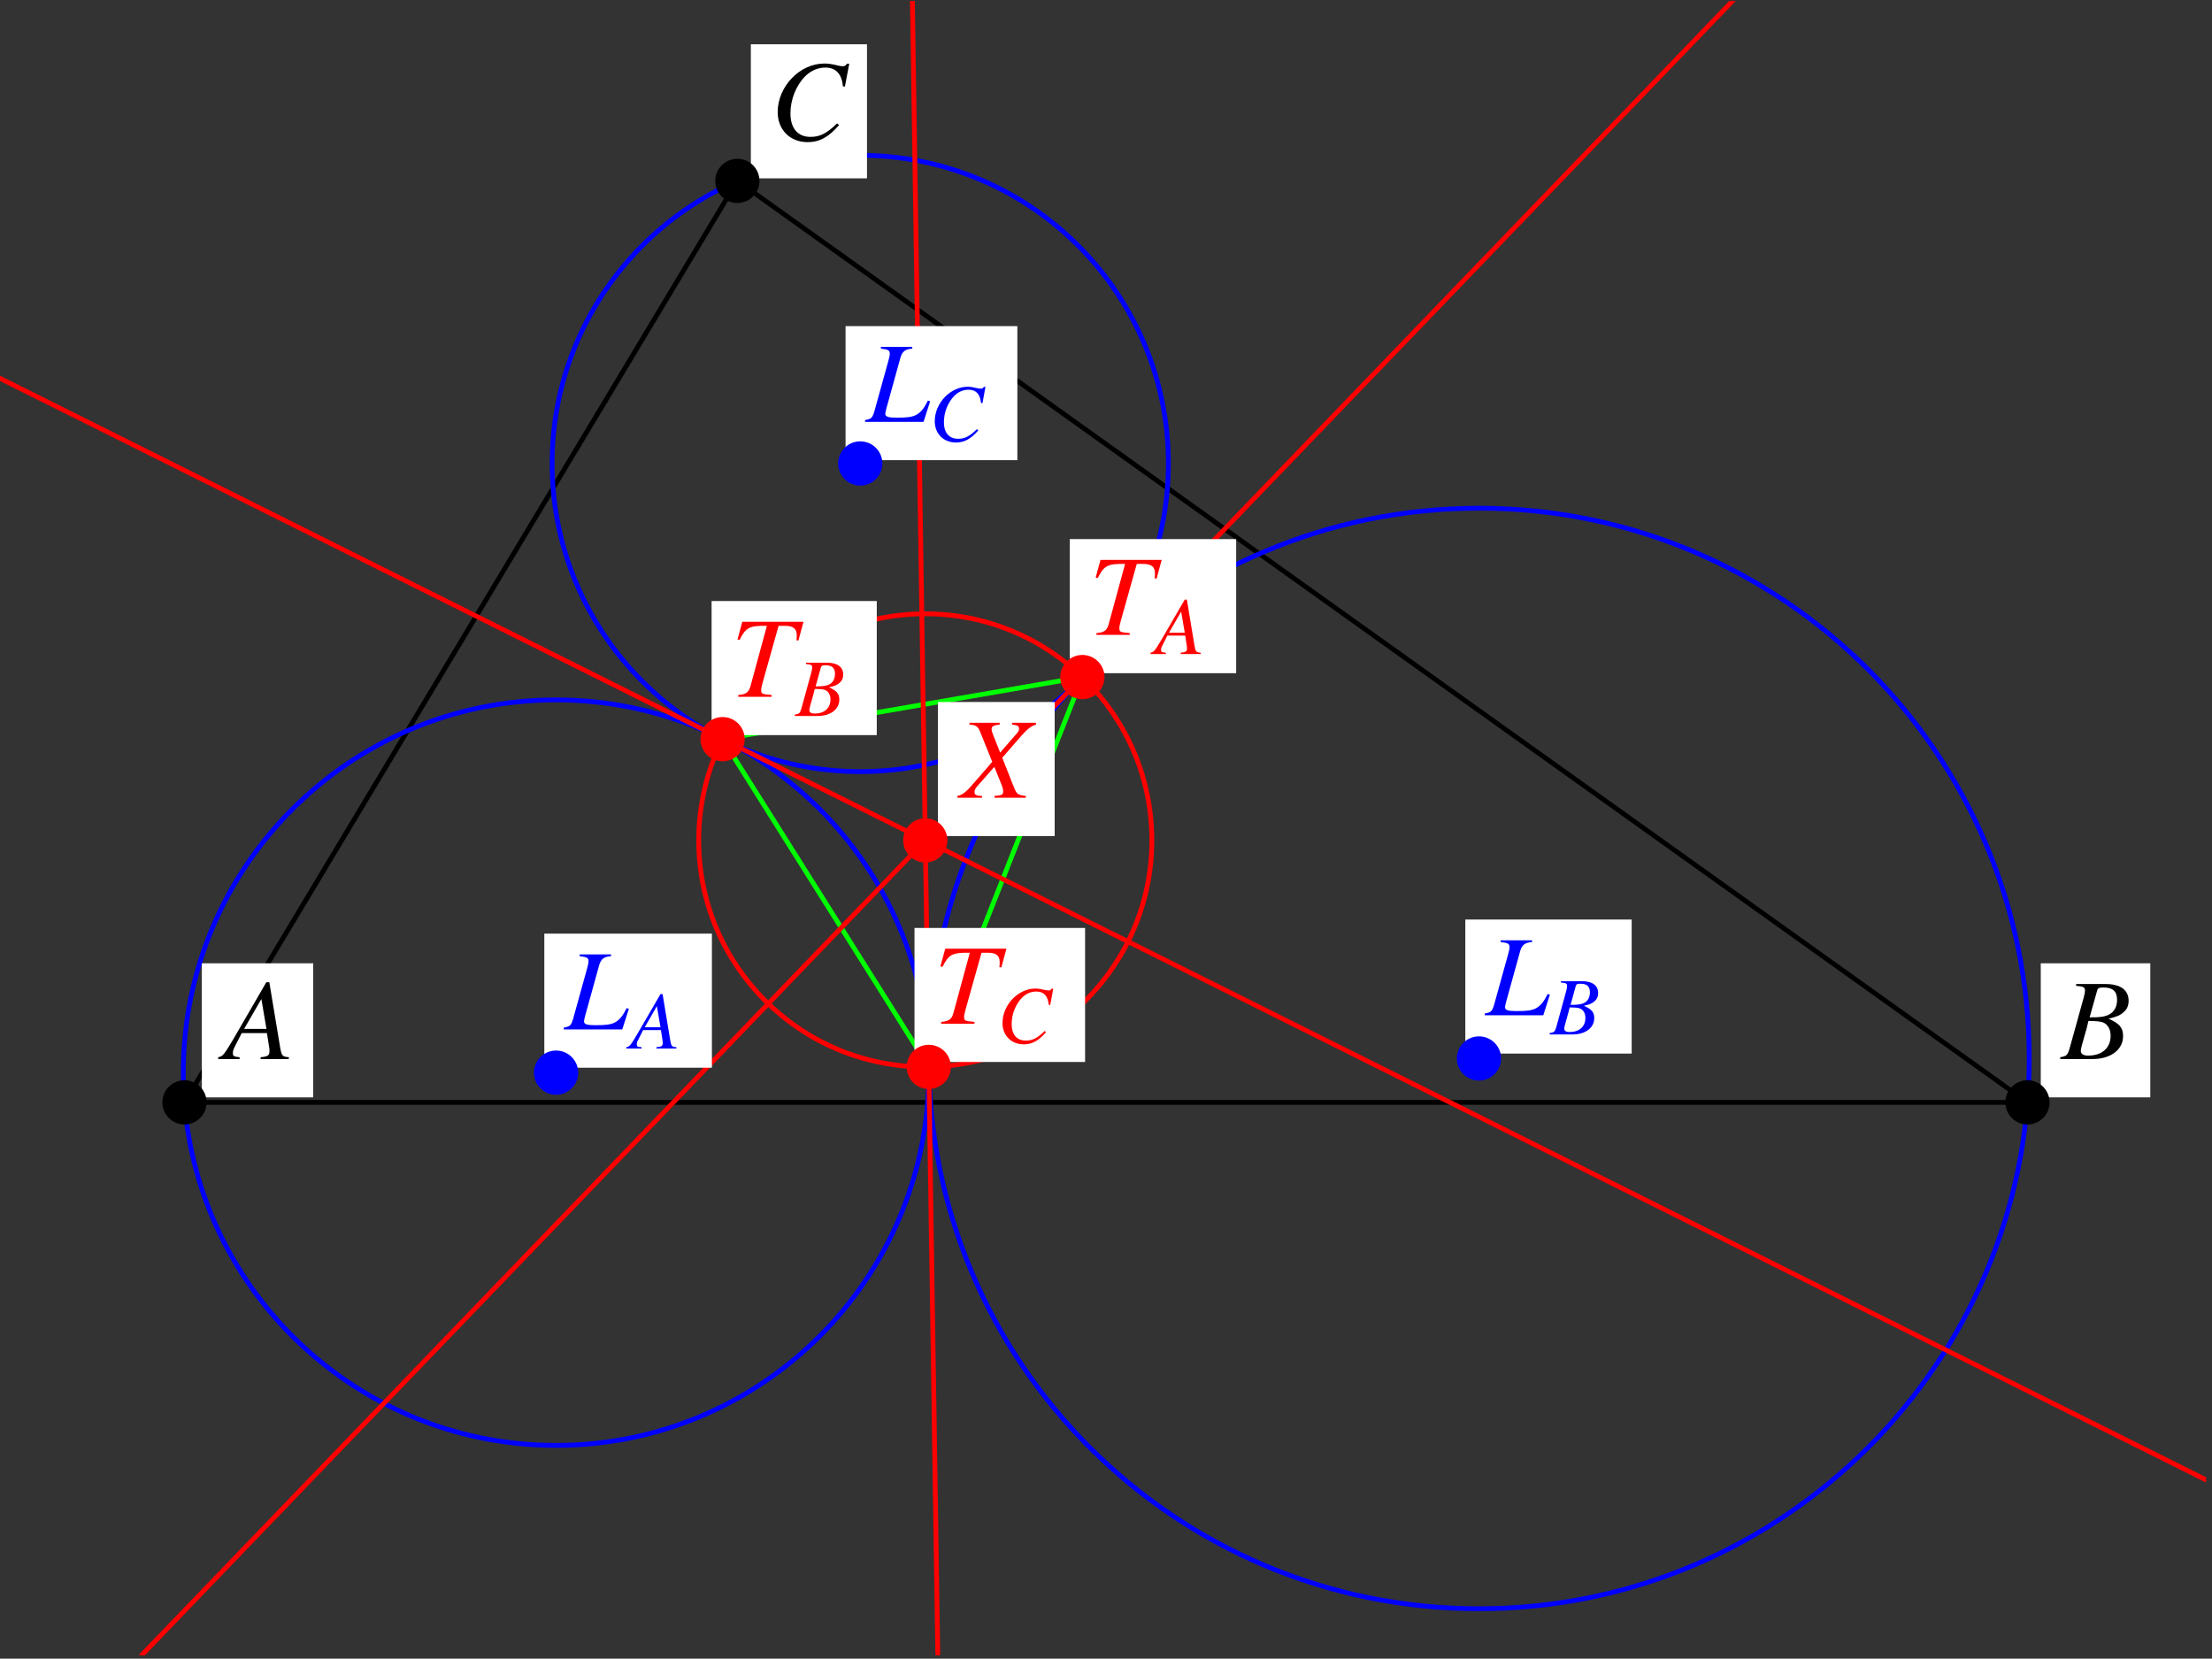 <?xml version="1.0" encoding="UTF-8"?>
<svg xmlns="http://www.w3.org/2000/svg" xmlns:xlink="http://www.w3.org/1999/xlink" width="230.38" height="172.75" viewBox="0 0 230.38 172.75">
<rect x="0" y="0" width="230.38" height="172.75" fill="#333333" stroke="none"/>
<defs>
<g>
<g id="glyph-0-0">
</g>
<g id="glyph-0-1">
<path d="M 6.75 -0.188 C 6.062 -0.25 6 -0.344 5.844 -1.219 L 4.719 -8 L 4.406 -8 L 0.938 -2.016 C -0.016 -0.422 -0.125 -0.281 -0.609 -0.188 L -0.609 0 L 1.625 0 L 1.625 -0.188 C 1.016 -0.25 0.922 -0.312 0.922 -0.609 C 0.922 -0.844 0.953 -0.953 1.156 -1.359 L 1.844 -2.703 L 4.469 -2.703 L 4.719 -1.141 C 4.734 -1.031 4.734 -0.922 4.734 -0.828 C 4.734 -0.375 4.578 -0.266 3.812 -0.188 L 3.812 0 L 6.75 0 Z M 2.094 -3.141 L 3.891 -6.25 L 4.422 -3.141 Z M 2.094 -3.141 "/>
</g>
<g id="glyph-0-2">
<path d="M -0.094 0 L 3.281 0 C 5.156 0 6.453 -0.969 6.453 -2.391 C 6.453 -3.266 6.078 -3.703 4.938 -4.203 C 5.797 -4.406 6.141 -4.547 6.516 -4.891 C 6.859 -5.172 7.031 -5.578 7.031 -6.062 C 7.031 -7.188 6.188 -7.812 4.641 -7.812 L 1.562 -7.812 L 1.562 -7.625 C 2.312 -7.562 2.484 -7.484 2.484 -7.141 C 2.484 -6.953 2.422 -6.656 2.344 -6.375 L 0.875 -1.078 C 0.656 -0.391 0.578 -0.312 -0.094 -0.188 Z M 2.844 -3.969 C 3.609 -3.969 4.125 -3.906 4.375 -3.812 C 4.859 -3.609 5.156 -3.094 5.156 -2.438 C 5.156 -1.156 4.266 -0.359 2.812 -0.359 C 2.312 -0.359 2.047 -0.531 2.047 -0.859 C 2.047 -1.016 2.188 -1.594 2.469 -2.531 C 2.625 -3.047 2.719 -3.406 2.844 -3.969 Z M 3.75 -7.125 C 3.812 -7.391 3.969 -7.453 4.422 -7.453 C 5.391 -7.453 5.828 -7.047 5.828 -6.156 C 5.828 -5.484 5.547 -4.938 5.031 -4.656 C 4.625 -4.422 4.031 -4.328 2.969 -4.344 Z M 3.75 -7.125 "/>
</g>
<g id="glyph-0-3">
<path d="M 7.797 -5.562 L 8.25 -7.953 L 8 -7.953 C 7.906 -7.75 7.781 -7.688 7.547 -7.688 C 7.438 -7.688 7.297 -7.703 7.047 -7.766 C 6.516 -7.906 6.047 -7.969 5.656 -7.969 C 3.094 -7.969 0.797 -5.578 0.797 -2.906 C 0.797 -1.078 2.078 0.219 3.906 0.219 C 5.141 0.219 6.109 -0.297 7.188 -1.562 L 6.984 -1.734 C 5.906 -0.688 5.203 -0.328 4.219 -0.328 C 2.891 -0.328 2.125 -1.219 2.125 -2.781 C 2.125 -4.203 2.703 -5.656 3.641 -6.625 C 4.219 -7.203 4.969 -7.547 5.75 -7.547 C 6.859 -7.547 7.469 -6.891 7.594 -5.594 Z M 7.797 -5.562 "/>
</g>
<g id="glyph-0-4">
<path d="M 7.578 -7.812 L 1.203 -7.812 L 0.703 -5.969 L 0.922 -5.922 C 1.562 -7.219 1.953 -7.422 3.766 -7.391 L 2.047 -1.078 C 1.859 -0.438 1.562 -0.25 0.781 -0.188 L 0.781 0 L 4.25 0 L 4.25 -0.188 C 3.219 -0.281 3.172 -0.297 3.172 -0.734 C 3.172 -0.891 3.203 -1 3.312 -1.438 L 4.984 -7.391 L 5.641 -7.391 C 6.5 -7.391 6.875 -7.094 6.875 -6.422 C 6.875 -6.266 6.875 -6.094 6.844 -5.891 L 7.047 -5.859 Z M 7.578 -7.812 "/>
</g>
<g id="glyph-0-5">
<path d="M 4.828 -7.812 L 1.562 -7.812 L 1.562 -7.625 C 2.312 -7.547 2.484 -7.453 2.484 -7.109 C 2.484 -6.938 2.438 -6.688 2.344 -6.375 L 0.875 -1.078 C 0.656 -0.391 0.578 -0.312 -0.094 -0.188 L -0.094 0 L 6 0 L 6.688 -2.141 L 6.453 -2.219 C 6.031 -1.359 5.703 -0.969 5.188 -0.703 C 4.766 -0.5 4.266 -0.438 3.219 -0.438 C 2.328 -0.438 2.016 -0.531 2.016 -0.844 C 2.016 -0.938 2.078 -1.188 2.141 -1.438 L 3.609 -6.734 C 3.797 -7.344 4.109 -7.578 4.828 -7.625 Z M 4.828 -7.812 "/>
</g>
<g id="glyph-0-6">
<path d="M 7.844 -7.812 L 5.344 -7.812 L 5.344 -7.625 C 5.938 -7.547 6.078 -7.469 6.078 -7.188 C 6.078 -7.031 6.016 -6.891 5.844 -6.703 L 4.109 -4.703 L 3.406 -6.469 C 3.281 -6.781 3.219 -6.984 3.219 -7.141 C 3.219 -7.438 3.406 -7.547 4.062 -7.625 L 4.062 -7.812 L 0.906 -7.812 L 0.906 -7.625 C 1.609 -7.562 1.781 -7.438 2.016 -6.891 L 3.281 -3.75 C 3.078 -3.516 2.875 -3.281 2.688 -3.047 C 2.422 -2.766 2.188 -2.484 1.953 -2.203 C 1.844 -2.078 1.719 -1.938 1.609 -1.812 C 1.047 -1.156 0.688 -0.766 0.469 -0.594 C 0.172 -0.359 -0.031 -0.25 -0.344 -0.188 L -0.344 0 L 2.219 0 L 2.219 -0.188 C 1.641 -0.188 1.438 -0.297 1.438 -0.594 C 1.438 -0.781 1.516 -0.969 1.688 -1.156 L 3.5 -3.219 L 4.297 -1.25 C 4.375 -1.031 4.422 -0.844 4.422 -0.656 C 4.422 -0.312 4.312 -0.25 3.516 -0.188 L 3.516 0 L 6.781 0 L 6.781 -0.188 C 5.953 -0.281 5.844 -0.359 5.547 -1.078 L 4.328 -4.172 L 6.344 -6.484 C 6.969 -7.188 7.328 -7.453 7.844 -7.625 Z M 7.844 -7.812 "/>
</g>
<g id="glyph-1-0">
</g>
<g id="glyph-1-1">
<path d="M 4.781 -0.141 C 4.297 -0.172 4.25 -0.25 4.141 -0.859 L 3.344 -5.672 L 3.125 -5.672 L 0.656 -1.422 C -0.016 -0.297 -0.094 -0.203 -0.438 -0.141 L -0.438 0 L 1.156 0 L 1.156 -0.141 C 0.719 -0.172 0.656 -0.219 0.656 -0.438 C 0.656 -0.594 0.672 -0.672 0.828 -0.953 L 1.312 -1.922 L 3.172 -1.922 L 3.344 -0.812 C 3.344 -0.734 3.359 -0.656 3.359 -0.578 C 3.359 -0.266 3.234 -0.188 2.703 -0.141 L 2.703 0 L 4.781 0 Z M 1.484 -2.219 L 2.75 -4.422 L 3.125 -2.219 Z M 1.484 -2.219 "/>
</g>
<g id="glyph-1-2">
<path d="M -0.062 0 L 2.328 0 C 3.656 0 4.578 -0.688 4.578 -1.703 C 4.578 -2.312 4.312 -2.625 3.5 -2.984 C 4.109 -3.125 4.359 -3.219 4.625 -3.469 C 4.859 -3.672 4.984 -3.953 4.984 -4.297 C 4.984 -5.094 4.391 -5.547 3.297 -5.547 L 1.109 -5.547 L 1.109 -5.406 C 1.641 -5.359 1.75 -5.297 1.75 -5.062 C 1.75 -4.922 1.719 -4.719 1.656 -4.516 L 0.625 -0.766 C 0.469 -0.266 0.406 -0.219 -0.062 -0.141 Z M 2.016 -2.812 C 2.562 -2.812 2.922 -2.781 3.094 -2.703 C 3.438 -2.562 3.656 -2.203 3.656 -1.734 C 3.656 -0.812 3.031 -0.25 2 -0.25 C 1.641 -0.25 1.453 -0.375 1.453 -0.609 C 1.453 -0.719 1.547 -1.125 1.75 -1.797 C 1.859 -2.156 1.922 -2.422 2.016 -2.812 Z M 2.656 -5.047 C 2.703 -5.234 2.812 -5.281 3.141 -5.281 C 3.828 -5.281 4.125 -5 4.125 -4.375 C 4.125 -3.891 3.922 -3.5 3.562 -3.297 C 3.281 -3.141 2.859 -3.078 2.109 -3.078 Z M 2.656 -5.047 "/>
</g>
<g id="glyph-1-3">
<path d="M 5.531 -3.938 L 5.844 -5.641 L 5.672 -5.641 C 5.594 -5.5 5.516 -5.453 5.344 -5.453 C 5.266 -5.453 5.172 -5.469 5 -5.5 C 4.625 -5.594 4.281 -5.656 4 -5.656 C 2.188 -5.656 0.562 -3.953 0.562 -2.062 C 0.562 -0.766 1.469 0.156 2.781 0.156 C 3.641 0.156 4.328 -0.219 5.094 -1.109 L 4.953 -1.234 C 4.188 -0.484 3.688 -0.234 3 -0.234 C 2.047 -0.234 1.516 -0.859 1.516 -1.969 C 1.516 -2.984 1.922 -4 2.578 -4.688 C 2.984 -5.109 3.516 -5.344 4.078 -5.344 C 4.859 -5.344 5.297 -4.891 5.375 -3.969 Z M 5.531 -3.938 "/>
</g>
</g>
<clipPath id="clip-0">
<path clip-rule="nonzero" d="M 94 0.105 L 98 0.105 L 98 172.395 L 94 172.395 Z M 94 0.105 "/>
</clipPath>
<clipPath id="clip-1">
<path clip-rule="nonzero" d="M 0 39 L 229.762 39 L 229.762 155 L 0 155 Z M 0 39 "/>
</clipPath>
<clipPath id="clip-2">
<path clip-rule="nonzero" d="M 14 0.105 L 181 0.105 L 181 172.395 L 14 172.395 Z M 14 0.105 "/>
</clipPath>
</defs>
<path fill="none" stroke-width="5" stroke-linecap="round" stroke-linejoin="round" stroke="rgb(0%, 0%, 0%)" stroke-opacity="1" stroke-miterlimit="10" d="M 192.156 575.832 L 2111.605 575.832 L 767.96 1535.556 L 192.156 575.832 " transform="matrix(0.1, 0, 0, -0.1, 0, 172.394)"/>
<path fill="none" stroke-width="5" stroke-linecap="round" stroke-linejoin="round" stroke="rgb(0%, 0%, 100%)" stroke-opacity="1" stroke-miterlimit="10" d="M 967.362 606.775 C 967.362 821.217 793.536 995.004 579.133 995.004 C 364.729 995.004 190.903 821.217 190.903 606.775 C 190.903 392.371 364.729 218.545 579.133 218.545 C 793.536 218.545 967.362 392.371 967.362 606.775 C 967.362 619.739 966.696 632.664 965.404 645.551 " transform="matrix(0.1, 0, 0, -0.1, 0, 172.394)"/>
<path fill="none" stroke-width="5" stroke-linecap="round" stroke-linejoin="round" stroke="rgb(0%, 0%, 100%)" stroke-opacity="1" stroke-miterlimit="10" d="M 2113.446 621.541 C 2113.446 938.054 1856.859 1194.641 1540.345 1194.641 C 1223.832 1194.641 967.245 938.054 967.245 621.541 C 967.245 305.027 1223.832 48.44 1540.345 48.44 C 1856.859 48.44 2113.446 305.027 2113.446 621.541 C 2113.446 640.655 2112.467 659.729 2110.547 678.765 " transform="matrix(0.1, 0, 0, -0.1, 0, 172.394)"/>
<path fill="none" stroke-width="5" stroke-linecap="round" stroke-linejoin="round" stroke="rgb(0%, 0%, 100%)" stroke-opacity="1" stroke-miterlimit="10" d="M 1216.899 1241.251 C 1216.899 1418.484 1073.193 1562.151 895.959 1562.151 C 718.726 1562.151 575.02 1418.484 575.02 1241.251 C 575.02 1064.017 718.726 920.311 895.959 920.311 C 1073.193 920.311 1216.899 1064.017 1216.899 1241.251 C 1216.899 1251.944 1216.351 1262.636 1215.254 1273.29 " transform="matrix(0.1, 0, 0, -0.1, 0, 172.394)"/>
<path fill="none" stroke-width="5" stroke-linecap="round" stroke-linejoin="round" stroke="rgb(0%, 100%, 0%)" stroke-opacity="1" stroke-miterlimit="10" d="M 1127.283 1018.779 L 752.567 954.113 L 967.323 612.767 L 1127.283 1018.779 " transform="matrix(0.1, 0, 0, -0.1, 0, 172.394)"/>
<path fill="none" stroke-width="5" stroke-linecap="round" stroke-linejoin="round" stroke="rgb(100%, 0%, 0%)" stroke-opacity="1" stroke-miterlimit="10" d="M 1199.665 848.674 C 1199.665 979.024 1094.03 1084.659 963.68 1084.659 C 833.37 1084.659 727.734 979.024 727.734 848.674 C 727.734 718.363 833.37 612.728 963.68 612.728 C 1094.03 612.728 1199.665 718.363 1199.665 848.674 C 1199.665 856.547 1199.274 864.419 1198.49 872.253 " transform="matrix(0.1, 0, 0, -0.1, 0, 172.394)"/>
<g clip-path="url(#clip-0)">
<path fill="none" stroke-width="5" stroke-linecap="round" stroke-linejoin="round" stroke="rgb(100%, 0%, 0%)" stroke-opacity="1" stroke-miterlimit="10" d="M 950.207 1727.517 L 976.723 -0.01 " transform="matrix(0.1, 0, 0, -0.1, 0, 172.394)"/>
</g>
<g clip-path="url(#clip-1)">
<path fill="none" stroke-width="5" stroke-linecap="round" stroke-linejoin="round" stroke="rgb(100%, 0%, 0%)" stroke-opacity="1" stroke-miterlimit="10" d="M 0.196 1329.809 L 2303.526 179.652 " transform="matrix(0.1, 0, 0, -0.1, 0, 172.394)"/>
</g>
<g clip-path="url(#clip-2)">
<path fill="none" stroke-width="5" stroke-linecap="round" stroke-linejoin="round" stroke="rgb(100%, 0%, 0%)" stroke-opacity="1" stroke-miterlimit="10" d="M 147.505 -0.01 L 1808.839 1727.517 " transform="matrix(0.1, 0, 0, -0.1, 0, 172.394)"/>
</g>
<path fill-rule="nonzero" fill="rgb(100%, 100%, 100%)" fill-opacity="1" d="M 21.023 114.289 L 32.617 114.289 L 32.617 100.328 L 21.023 100.328 Z M 21.023 114.289 "/>
<g fill="rgb(0%, 0%, 0%)" fill-opacity="1">
<use xlink:href="#glyph-0-1" x="23.331" y="110.3"/>
</g>
<path fill="none" stroke-width="46.067" stroke-linecap="round" stroke-linejoin="round" stroke="rgb(0%, 0%, 0%)" stroke-opacity="1" stroke-miterlimit="10" d="M 192.156 575.832 L 192.156 575.832 " transform="matrix(0.1, 0, 0, -0.1, 0, 172.394)"/>
<path fill-rule="nonzero" fill="rgb(100%, 100%, 100%)" fill-opacity="1" d="M 212.547 114.289 L 223.953 114.289 L 223.953 100.328 L 212.547 100.328 Z M 212.547 114.289 "/>
<g fill="rgb(0%, 0%, 0%)" fill-opacity="1">
<use xlink:href="#glyph-0-2" x="214.666" y="110.3"/>
</g>
<path fill="none" stroke-width="46.067" stroke-linecap="round" stroke-linejoin="round" stroke="rgb(0%, 0%, 0%)" stroke-opacity="1" stroke-miterlimit="10" d="M 2111.605 575.832 L 2111.605 575.832 " transform="matrix(0.1, 0, 0, -0.1, 0, 172.394)"/>
<path fill-rule="nonzero" fill="rgb(100%, 100%, 100%)" fill-opacity="1" d="M 78.203 18.574 L 90.297 18.574 L 90.297 4.613 L 78.203 4.613 Z M 78.203 18.574 "/>
<g fill="rgb(0%, 0%, 0%)" fill-opacity="1">
<use xlink:href="#glyph-0-3" x="80.199" y="14.585"/>
</g>
<path fill="none" stroke-width="46.067" stroke-linecap="round" stroke-linejoin="round" stroke="rgb(0%, 0%, 0%)" stroke-opacity="1" stroke-miterlimit="10" d="M 767.96 1535.556 L 767.96 1535.556 " transform="matrix(0.1, 0, 0, -0.1, 0, 172.394)"/>
<path fill-rule="nonzero" fill="rgb(100%, 100%, 100%)" fill-opacity="1" d="M 111.418 70.113 L 128.746 70.113 L 128.746 56.148 L 111.418 56.148 Z M 111.418 70.113 "/>
<g fill="rgb(100%, 0%, 0%)" fill-opacity="1">
<use xlink:href="#glyph-0-4" x="113.412" y="66.124"/>
</g>
<g fill="rgb(100%, 0%, 0%)" fill-opacity="1">
<use xlink:href="#glyph-1-1" x="120.268" y="68.118"/>
</g>
<path fill="none" stroke-width="46.067" stroke-linecap="round" stroke-linejoin="round" stroke="rgb(100%, 0%, 0%)" stroke-opacity="1" stroke-miterlimit="10" d="M 1127.283 1018.779 L 1127.283 1018.779 " transform="matrix(0.1, 0, 0, -0.1, 0, 172.394)"/>
<path fill-rule="nonzero" fill="rgb(100%, 100%, 100%)" fill-opacity="1" d="M 74.113 76.562 L 91.316 76.562 L 91.316 62.598 L 74.113 62.598 Z M 74.113 76.562 "/>
<g fill="rgb(100%, 0%, 0%)" fill-opacity="1">
<use xlink:href="#glyph-0-4" x="76.106" y="72.572"/>
</g>
<g fill="rgb(100%, 0%, 0%)" fill-opacity="1">
<use xlink:href="#glyph-1-2" x="82.838" y="74.567"/>
</g>
<path fill="none" stroke-width="46.067" stroke-linecap="round" stroke-linejoin="round" stroke="rgb(100%, 0%, 0%)" stroke-opacity="1" stroke-miterlimit="10" d="M 752.567 954.113 L 752.567 954.113 " transform="matrix(0.1, 0, 0, -0.1, 0, 172.394)"/>
<path fill-rule="nonzero" fill="rgb(100%, 100%, 100%)" fill-opacity="1" d="M 95.246 110.605 L 113.012 110.605 L 113.012 96.645 L 95.246 96.645 Z M 95.246 110.605 "/>
<g fill="rgb(100%, 0%, 0%)" fill-opacity="1">
<use xlink:href="#glyph-0-4" x="97.242" y="106.618"/>
</g>
<g fill="rgb(100%, 0%, 0%)" fill-opacity="1">
<use xlink:href="#glyph-1-3" x="103.849" y="108.612"/>
</g>
<path fill="none" stroke-width="46.067" stroke-linecap="round" stroke-linejoin="round" stroke="rgb(100%, 0%, 0%)" stroke-opacity="1" stroke-miterlimit="10" d="M 967.323 612.767 L 967.323 612.767 " transform="matrix(0.1, 0, 0, -0.1, 0, 172.394)"/>
<path fill-rule="nonzero" fill="rgb(100%, 100%, 100%)" fill-opacity="1" d="M 56.691 111.203 L 74.145 111.203 L 74.145 97.238 L 56.691 97.238 Z M 56.691 111.203 "/>
<g fill="rgb(0%, 0%, 100%)" fill-opacity="1">
<use xlink:href="#glyph-0-5" x="58.809" y="107.213"/>
</g>
<g fill="rgb(0%, 0%, 100%)" fill-opacity="1">
<use xlink:href="#glyph-1-1" x="65.665" y="109.208"/>
</g>
<path fill="none" stroke-width="46.067" stroke-linecap="round" stroke-linejoin="round" stroke="rgb(0%, 0%, 100%)" stroke-opacity="1" stroke-miterlimit="10" d="M 579.133 606.775 L 579.133 606.775 " transform="matrix(0.1, 0, 0, -0.1, 0, 172.394)"/>
<path fill-rule="nonzero" fill="rgb(100%, 100%, 100%)" fill-opacity="1" d="M 152.613 109.73 L 169.941 109.73 L 169.941 95.77 L 152.613 95.77 Z M 152.613 109.73 "/>
<g fill="rgb(0%, 0%, 100%)" fill-opacity="1">
<use xlink:href="#glyph-0-5" x="154.732" y="105.743"/>
</g>
<g fill="rgb(0%, 0%, 100%)" fill-opacity="1">
<use xlink:href="#glyph-1-2" x="161.463" y="107.737"/>
</g>
<path fill="none" stroke-width="46.067" stroke-linecap="round" stroke-linejoin="round" stroke="rgb(0%, 0%, 100%)" stroke-opacity="1" stroke-miterlimit="10" d="M 1540.345 621.541 L 1540.345 621.541 " transform="matrix(0.1, 0, 0, -0.1, 0, 172.394)"/>
<path fill-rule="nonzero" fill="rgb(100%, 100%, 100%)" fill-opacity="1" d="M 88.066 47.926 L 105.957 47.926 L 105.957 33.965 L 88.066 33.965 Z M 88.066 47.926 "/>
<g fill="rgb(0%, 0%, 100%)" fill-opacity="1">
<use xlink:href="#glyph-0-5" x="90.186" y="43.938"/>
</g>
<g fill="rgb(0%, 0%, 100%)" fill-opacity="1">
<use xlink:href="#glyph-1-3" x="96.793" y="45.933"/>
</g>
<path fill="none" stroke-width="46.067" stroke-linecap="round" stroke-linejoin="round" stroke="rgb(0%, 0%, 100%)" stroke-opacity="1" stroke-miterlimit="10" d="M 895.959 1241.251 L 895.959 1241.251 " transform="matrix(0.1, 0, 0, -0.1, 0, 172.394)"/>
<path fill-rule="nonzero" fill="rgb(100%, 100%, 100%)" fill-opacity="1" d="M 97.688 87.074 L 109.844 87.074 L 109.844 73.113 L 97.688 73.113 Z M 97.688 87.074 "/>
<g fill="rgb(100%, 0%, 0%)" fill-opacity="1">
<use xlink:href="#glyph-0-6" x="100.058" y="83.086"/>
</g>
<path fill="none" stroke-width="46.067" stroke-linecap="round" stroke-linejoin="round" stroke="rgb(100%, 0%, 0%)" stroke-opacity="1" stroke-miterlimit="10" d="M 963.68 848.674 L 963.68 848.674 " transform="matrix(0.1, 0, 0, -0.1, 0, 172.394)"/>
</svg>
